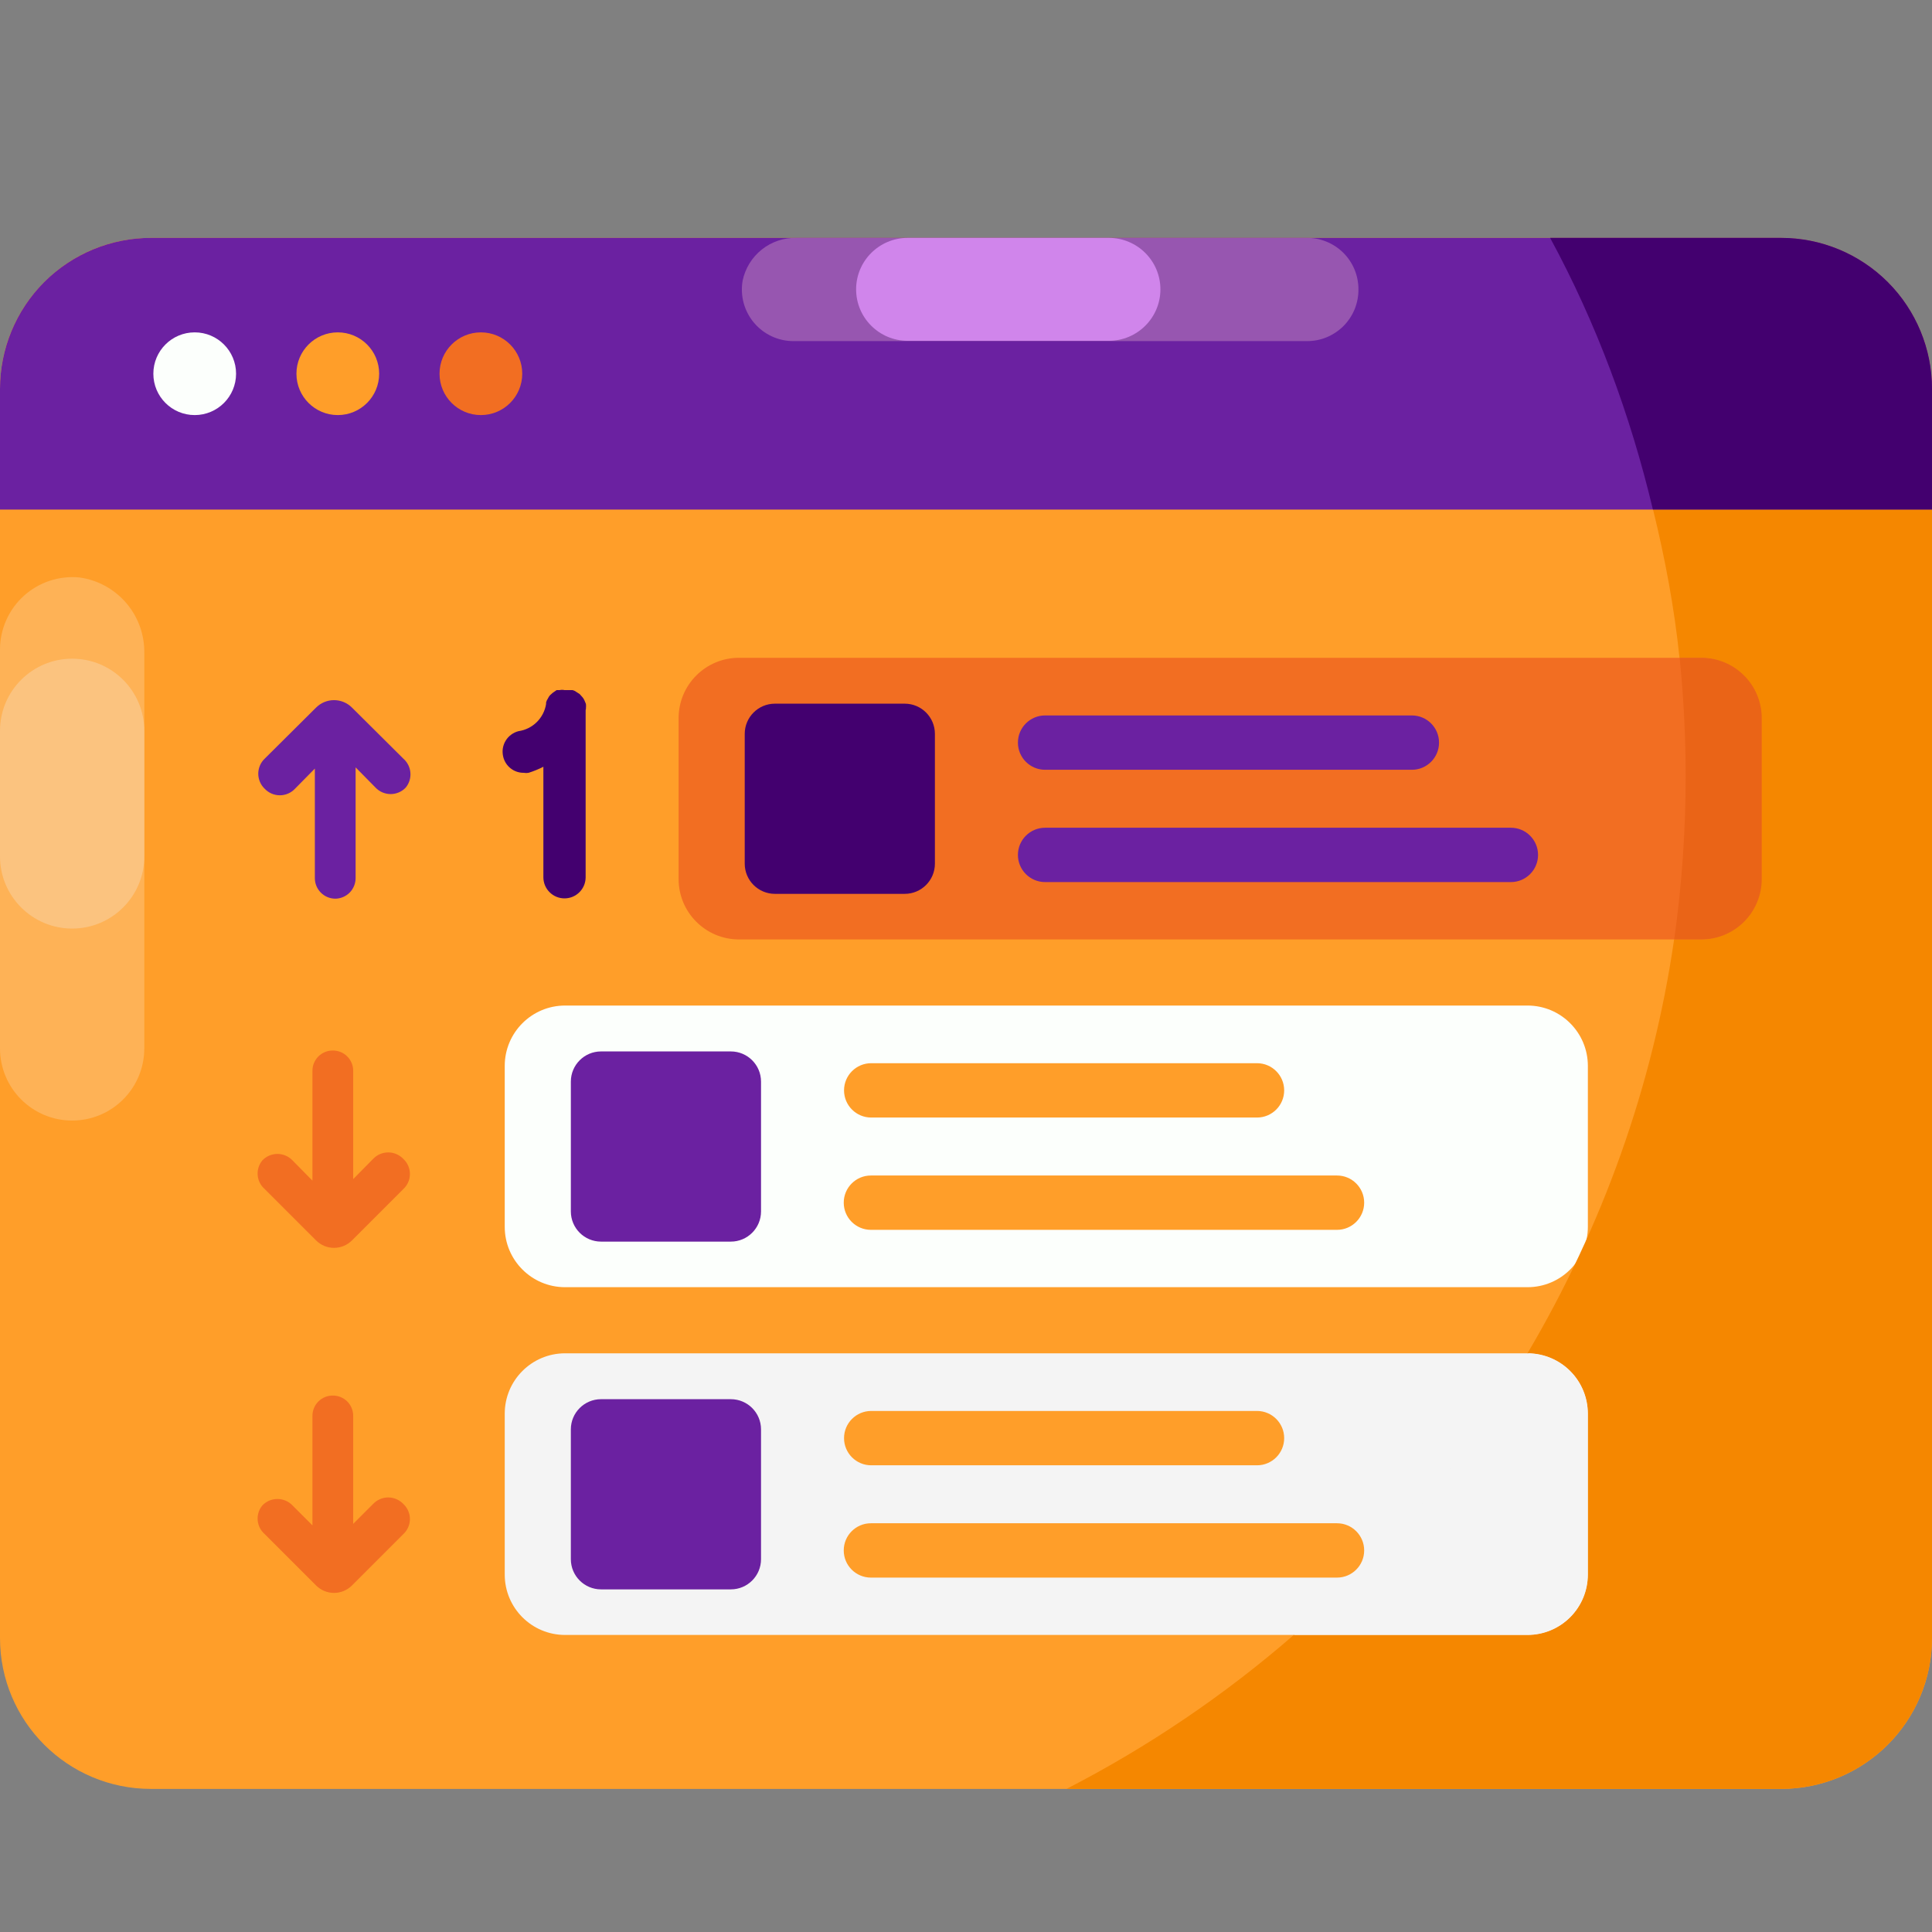 <?xml version="1.0" encoding="UTF-8"?> <svg xmlns="http://www.w3.org/2000/svg" width="64" height="64" viewBox="0 0 64 64" fill="none"><rect x="0" y="0" width="64" height="64" fill="#808080" stroke="none"/> <g clip-path="url(#clip0_15_2004)"> <path d="M59 7.88H5C2.239 7.88 0 10.119 0 12.88V54.26C0 57.021 2.239 59.26 5 59.26H59C61.761 59.26 64 57.021 64 54.26V12.88C64 10.119 61.761 7.88 59 7.88Z" fill="#FF9E29"></path> <path d="M4.78 34.73V21.65C4.793 21.041 4.583 20.448 4.189 19.984C3.794 19.519 3.243 19.215 2.64 19.13C2.307 19.096 1.971 19.133 1.652 19.237C1.334 19.342 1.042 19.511 0.793 19.735C0.544 19.959 0.345 20.233 0.209 20.539C0.072 20.844 0.001 21.175 0 21.51L0 34.73C0 35.364 0.252 35.972 0.7 36.42C1.148 36.868 1.756 37.12 2.39 37.12V37.12C3.024 37.12 3.632 36.868 4.08 36.42C4.528 35.972 4.78 35.364 4.78 34.73V34.73Z" fill="#FEB256"></path> <path d="M4.78 24.21C4.78 22.89 3.71 21.82 2.39 21.82C1.07 21.82 0 22.89 0 24.21V28.37C0 29.69 1.07 30.76 2.39 30.76C3.71 30.76 4.78 29.69 4.78 28.37V24.21Z" fill="#FBC37F"></path> <path d="M64 16.88V12.88C64 11.554 63.473 10.282 62.535 9.344C61.598 8.407 60.326 7.88 59 7.88H5C3.674 7.88 2.402 8.407 1.464 9.344C0.527 10.282 0 11.554 0 12.88L0 16.88H64Z" fill="#6B21A1"></path> <path d="M43.27 7.88H26.38C25.964 7.871 25.558 8.009 25.233 8.268C24.908 8.528 24.684 8.893 24.6 9.3C24.558 9.546 24.57 9.798 24.635 10.039C24.701 10.28 24.818 10.503 24.979 10.694C25.14 10.884 25.341 11.037 25.567 11.142C25.794 11.247 26.041 11.301 26.29 11.3H43.29C43.516 11.301 43.74 11.258 43.948 11.172C44.157 11.085 44.346 10.959 44.506 10.799C44.665 10.639 44.791 10.448 44.876 10.239C44.96 10.03 45.003 9.806 45 9.58C45 9.354 44.955 9.131 44.868 8.922C44.781 8.714 44.653 8.525 44.492 8.367C44.331 8.209 44.139 8.084 43.93 8.001C43.72 7.917 43.496 7.876 43.27 7.88Z" fill="#9756B0"></path> <path d="M36.73 7.88H30.07C29.126 7.88 28.36 8.643 28.36 9.585C28.36 10.527 29.126 11.29 30.07 11.29H36.73C37.674 11.29 38.44 10.527 38.44 9.585C38.44 8.643 37.674 7.88 36.73 7.88Z" fill="#D085EB"></path> <path d="M6.45 13.75C7.207 13.75 7.82 13.137 7.82 12.38C7.82 11.623 7.207 11.01 6.45 11.01C5.693 11.01 5.08 11.623 5.08 12.38C5.08 13.137 5.693 13.75 6.45 13.75Z" fill="#FCFFFC"></path> <path d="M11.19 13.75C11.947 13.75 12.56 13.137 12.56 12.38C12.56 11.623 11.947 11.01 11.19 11.01C10.433 11.01 9.82 11.623 9.82 12.38C9.82 13.137 10.433 13.75 11.19 13.75Z" fill="#FF9E29"></path> <path d="M15.93 13.75C16.687 13.75 17.3 13.137 17.3 12.38C17.3 11.623 16.687 11.01 15.93 11.01C15.173 11.01 14.56 11.623 14.56 12.38C14.56 13.137 15.173 13.75 15.93 13.75Z" fill="#F26E22"></path> <path d="M8.77 50.82L10.47 52.52C10.548 52.598 10.641 52.66 10.743 52.703C10.845 52.745 10.954 52.767 11.065 52.767C11.176 52.767 11.285 52.745 11.387 52.703C11.489 52.66 11.582 52.598 11.66 52.52L13.36 50.82C13.429 50.756 13.484 50.679 13.522 50.593C13.56 50.507 13.579 50.414 13.579 50.32C13.579 50.226 13.56 50.133 13.522 50.047C13.484 49.961 13.429 49.884 13.36 49.82C13.296 49.752 13.218 49.698 13.132 49.661C13.046 49.624 12.954 49.605 12.86 49.605C12.767 49.605 12.674 49.624 12.588 49.661C12.502 49.698 12.425 49.752 12.36 49.82L11.7 50.48V46.9C11.7 46.722 11.629 46.552 11.504 46.426C11.378 46.301 11.208 46.23 11.03 46.23V46.23C10.941 46.229 10.853 46.245 10.771 46.278C10.688 46.311 10.613 46.36 10.55 46.423C10.486 46.485 10.436 46.559 10.402 46.641C10.368 46.723 10.35 46.811 10.35 46.9V50.53L9.69 49.87C9.626 49.802 9.548 49.748 9.462 49.711C9.376 49.675 9.284 49.656 9.19 49.656C9.097 49.656 9.004 49.675 8.918 49.711C8.832 49.748 8.754 49.802 8.69 49.87V49.87C8.576 50.007 8.521 50.184 8.536 50.361C8.551 50.539 8.635 50.704 8.77 50.82V50.82Z" fill="#F26E22"></path> <path d="M8.77 39.39L10.47 41.09C10.548 41.168 10.641 41.23 10.743 41.273C10.845 41.315 10.954 41.337 11.065 41.337C11.176 41.337 11.285 41.315 11.387 41.273C11.489 41.23 11.582 41.168 11.66 41.09L13.36 39.39C13.429 39.326 13.484 39.249 13.522 39.163C13.56 39.077 13.579 38.984 13.579 38.89C13.579 38.796 13.56 38.703 13.522 38.617C13.484 38.531 13.429 38.454 13.36 38.39C13.296 38.322 13.218 38.268 13.132 38.231C13.046 38.194 12.954 38.175 12.86 38.175C12.767 38.175 12.674 38.194 12.588 38.231C12.502 38.268 12.425 38.322 12.36 38.39L11.7 39.06V35.48C11.701 35.391 11.685 35.303 11.652 35.221C11.619 35.138 11.57 35.063 11.507 35C11.445 34.937 11.371 34.886 11.289 34.852C11.207 34.818 11.119 34.8 11.03 34.8C10.94 34.799 10.851 34.815 10.768 34.849C10.685 34.883 10.61 34.933 10.546 34.996C10.483 35.06 10.433 35.135 10.399 35.218C10.365 35.301 10.349 35.39 10.35 35.48V39.11L9.69 38.44C9.626 38.372 9.548 38.318 9.462 38.281C9.376 38.245 9.284 38.225 9.19 38.225C9.097 38.225 9.004 38.245 8.918 38.281C8.832 38.318 8.754 38.372 8.69 38.44V38.44C8.576 38.577 8.521 38.754 8.536 38.931C8.551 39.109 8.635 39.274 8.77 39.39Z" fill="#F26E22"></path> <path d="M19.41 23.46C19.415 23.413 19.415 23.366 19.41 23.32L19.36 23.2C19.343 23.16 19.319 23.123 19.29 23.09L19.2 22.99L19.09 22.92C19.052 22.89 19.007 22.87 18.96 22.86H18.91H18.83H18.75H18.7C18.647 22.849 18.593 22.849 18.54 22.86H18.44L18.31 22.95L18.22 23.03C18.191 23.063 18.167 23.1 18.15 23.14C18.122 23.179 18.102 23.223 18.09 23.27C18.09 23.27 18.09 23.27 18.09 23.32C18.054 23.547 17.946 23.757 17.783 23.919C17.619 24.081 17.408 24.187 17.18 24.22C17.091 24.242 17.006 24.282 16.933 24.337C16.858 24.391 16.796 24.46 16.749 24.539C16.701 24.618 16.67 24.706 16.656 24.797C16.643 24.888 16.648 24.981 16.67 25.07C16.706 25.222 16.793 25.358 16.917 25.454C17.041 25.551 17.193 25.602 17.35 25.6C17.403 25.61 17.457 25.61 17.51 25.6C17.679 25.547 17.843 25.48 18 25.4V29.06C18 29.152 18.018 29.243 18.053 29.328C18.088 29.413 18.14 29.49 18.205 29.555C18.27 29.62 18.347 29.672 18.432 29.707C18.517 29.742 18.608 29.76 18.7 29.76C18.792 29.76 18.883 29.742 18.968 29.707C19.053 29.672 19.13 29.62 19.195 29.555C19.26 29.49 19.311 29.413 19.347 29.328C19.382 29.243 19.4 29.152 19.4 29.06V23.52C19.409 23.501 19.412 23.48 19.41 23.46V23.46Z" fill="#43006F"></path> <path d="M13.36 25.13L11.66 23.44C11.582 23.362 11.489 23.299 11.387 23.257C11.285 23.215 11.175 23.193 11.065 23.193C10.954 23.193 10.845 23.215 10.743 23.257C10.641 23.299 10.548 23.362 10.47 23.44L8.77 25.13C8.702 25.194 8.648 25.272 8.611 25.358C8.575 25.444 8.555 25.537 8.555 25.63C8.555 25.724 8.575 25.816 8.611 25.902C8.648 25.988 8.702 26.066 8.77 26.13V26.13C8.834 26.198 8.912 26.252 8.998 26.289C9.084 26.326 9.176 26.345 9.27 26.345C9.364 26.345 9.456 26.326 9.542 26.289C9.628 26.252 9.706 26.198 9.77 26.13L10.43 25.46V29.09C10.43 29.269 10.5 29.44 10.626 29.567C10.751 29.695 10.921 29.767 11.1 29.77C11.28 29.77 11.453 29.698 11.581 29.571C11.708 29.443 11.78 29.27 11.78 29.09V25.42L12.44 26.09C12.504 26.158 12.582 26.212 12.668 26.249C12.754 26.285 12.847 26.305 12.94 26.305C13.034 26.305 13.126 26.285 13.212 26.249C13.298 26.212 13.376 26.158 13.44 26.09V26.09C13.555 25.951 13.61 25.773 13.595 25.594C13.58 25.414 13.496 25.248 13.36 25.13Z" fill="#6B21A1"></path> <path d="M50.6 44.83H18.72C17.615 44.83 16.72 45.725 16.72 46.83V52.16C16.72 53.265 17.615 54.16 18.72 54.16H50.6C51.705 54.16 52.6 53.265 52.6 52.16V46.83C52.6 45.725 51.705 44.83 50.6 44.83Z" fill="#F4F4F4"></path> <path d="M44.29 50.46H28.85C28.353 50.46 27.95 50.863 27.95 51.36C27.95 51.857 28.353 52.26 28.85 52.26H44.29C44.787 52.26 45.19 51.857 45.19 51.36C45.19 50.863 44.787 50.46 44.29 50.46Z" fill="#FF9E29"></path> <path d="M41.64 46.74H28.86C28.363 46.74 27.96 47.143 27.96 47.64C27.96 48.137 28.363 48.54 28.86 48.54H41.64C42.137 48.54 42.54 48.137 42.54 47.64C42.54 47.143 42.137 46.74 41.64 46.74Z" fill="#FF9E29"></path> <path d="M24.21 46.35H19.91C19.358 46.35 18.91 46.798 18.91 47.35V51.65C18.91 52.202 19.358 52.65 19.91 52.65H24.21C24.762 52.65 25.21 52.202 25.21 51.65V47.35C25.21 46.798 24.762 46.35 24.21 46.35Z" fill="#6B21A1"></path> <path d="M50.6 33.31H18.72C17.615 33.31 16.72 34.205 16.72 35.31V40.64C16.72 41.745 17.615 42.64 18.72 42.64H50.6C51.705 42.64 52.6 41.745 52.6 40.64V35.31C52.6 34.205 51.705 33.31 50.6 33.31Z" fill="#FCFFFC"></path> <path d="M44.29 38.94H28.85C28.353 38.94 27.95 39.343 27.95 39.84C27.95 40.337 28.353 40.74 28.85 40.74H44.29C44.787 40.74 45.19 40.337 45.19 39.84C45.19 39.343 44.787 38.94 44.29 38.94Z" fill="#FF9E29"></path> <path d="M41.64 35.22H28.86C28.363 35.22 27.96 35.623 27.96 36.12C27.96 36.617 28.363 37.02 28.86 37.02H41.64C42.137 37.02 42.54 36.617 42.54 36.12C42.54 35.623 42.137 35.22 41.64 35.22Z" fill="#FF9E29"></path> <path d="M24.21 34.83H19.91C19.358 34.83 18.91 35.278 18.91 35.83V40.13C18.91 40.682 19.358 41.13 19.91 41.13H24.21C24.762 41.13 25.21 40.682 25.21 40.13V35.83C25.21 35.278 24.762 34.83 24.21 34.83Z" fill="#6B21A1"></path> <path d="M56.36 21.79H24.48C23.375 21.79 22.48 22.685 22.48 23.79V29.12C22.48 30.225 23.375 31.12 24.48 31.12H56.36C57.465 31.12 58.36 30.225 58.36 29.12V23.79C58.36 22.685 57.465 21.79 56.36 21.79Z" fill="#F26E22"></path> <path d="M64 16.88V54.26C64 55.586 63.473 56.858 62.535 57.795C61.598 58.733 60.326 59.26 59 59.26H35.33C38.035 57.867 40.563 56.155 42.86 54.16H50.6C51.13 54.16 51.639 53.949 52.014 53.574C52.389 53.199 52.6 52.69 52.6 52.16V46.83C52.6 46.3 52.389 45.791 52.014 45.416C51.639 45.041 51.13 44.83 50.6 44.83C53.088 40.619 54.756 35.961 55.457 31.12H56.33C56.861 31.12 57.369 30.909 57.744 30.534C58.119 30.159 58.33 29.65 58.33 29.12V23.79C58.33 23.26 58.119 22.751 57.744 22.376C57.369 22.001 56.861 21.79 56.33 21.79H55.636C55.465 20.136 55.156 18.495 54.76 16.88H64Z" fill="#F58700"></path> <path d="M64 12.88V16.88H54.755C54.008 13.742 52.887 10.716 51.35 7.88H59C60.326 7.88 61.598 8.407 62.535 9.344C63.473 10.282 64 11.554 64 12.88Z" fill="#43006F"></path> <path d="M52.6 46.83V52.16C52.6 52.69 52.389 53.199 52.014 53.574C51.639 53.949 51.13 54.16 50.6 54.16H42.86C45.935 51.488 48.559 48.338 50.63 44.83C51.155 44.838 51.656 45.052 52.025 45.426C52.394 45.8 52.6 46.305 52.6 46.83V46.83Z" fill="#F4F4F4"></path> <path d="M58.36 23.79V29.12C58.36 29.65 58.149 30.159 57.774 30.534C57.399 30.909 56.891 31.12 56.36 31.12H55.46C55.713 29.328 55.84 27.52 55.84 25.71C55.839 24.401 55.772 23.093 55.64 21.79H56.36C56.891 21.79 57.399 22.001 57.774 22.376C58.149 22.751 58.36 23.26 58.36 23.79Z" fill="#EA6417"></path> <path d="M50.05 27.42H34.62C34.123 27.42 33.72 27.823 33.72 28.32C33.72 28.817 34.123 29.22 34.62 29.22H50.05C50.547 29.22 50.95 28.817 50.95 28.32C50.95 27.823 50.547 27.42 50.05 27.42Z" fill="#6B21A1"></path> <path d="M46.77 23.7H34.62C34.123 23.7 33.72 24.103 33.72 24.6C33.72 25.097 34.123 25.5 34.62 25.5H46.77C47.267 25.5 47.67 25.097 47.67 24.6C47.67 24.103 47.267 23.7 46.77 23.7Z" fill="#6B21A1"></path> <path d="M29.97 23.31H25.67C25.118 23.31 24.67 23.758 24.67 24.31V28.61C24.67 29.162 25.118 29.61 25.67 29.61H29.97C30.522 29.61 30.97 29.162 30.97 28.61V24.31C30.97 23.758 30.522 23.31 29.97 23.31Z" fill="#43006F"></path> </g> <defs> <clipPath id="clip0_15_2004"> <rect width="64" height="64" fill="white"></rect> </clipPath> </defs> </svg> 